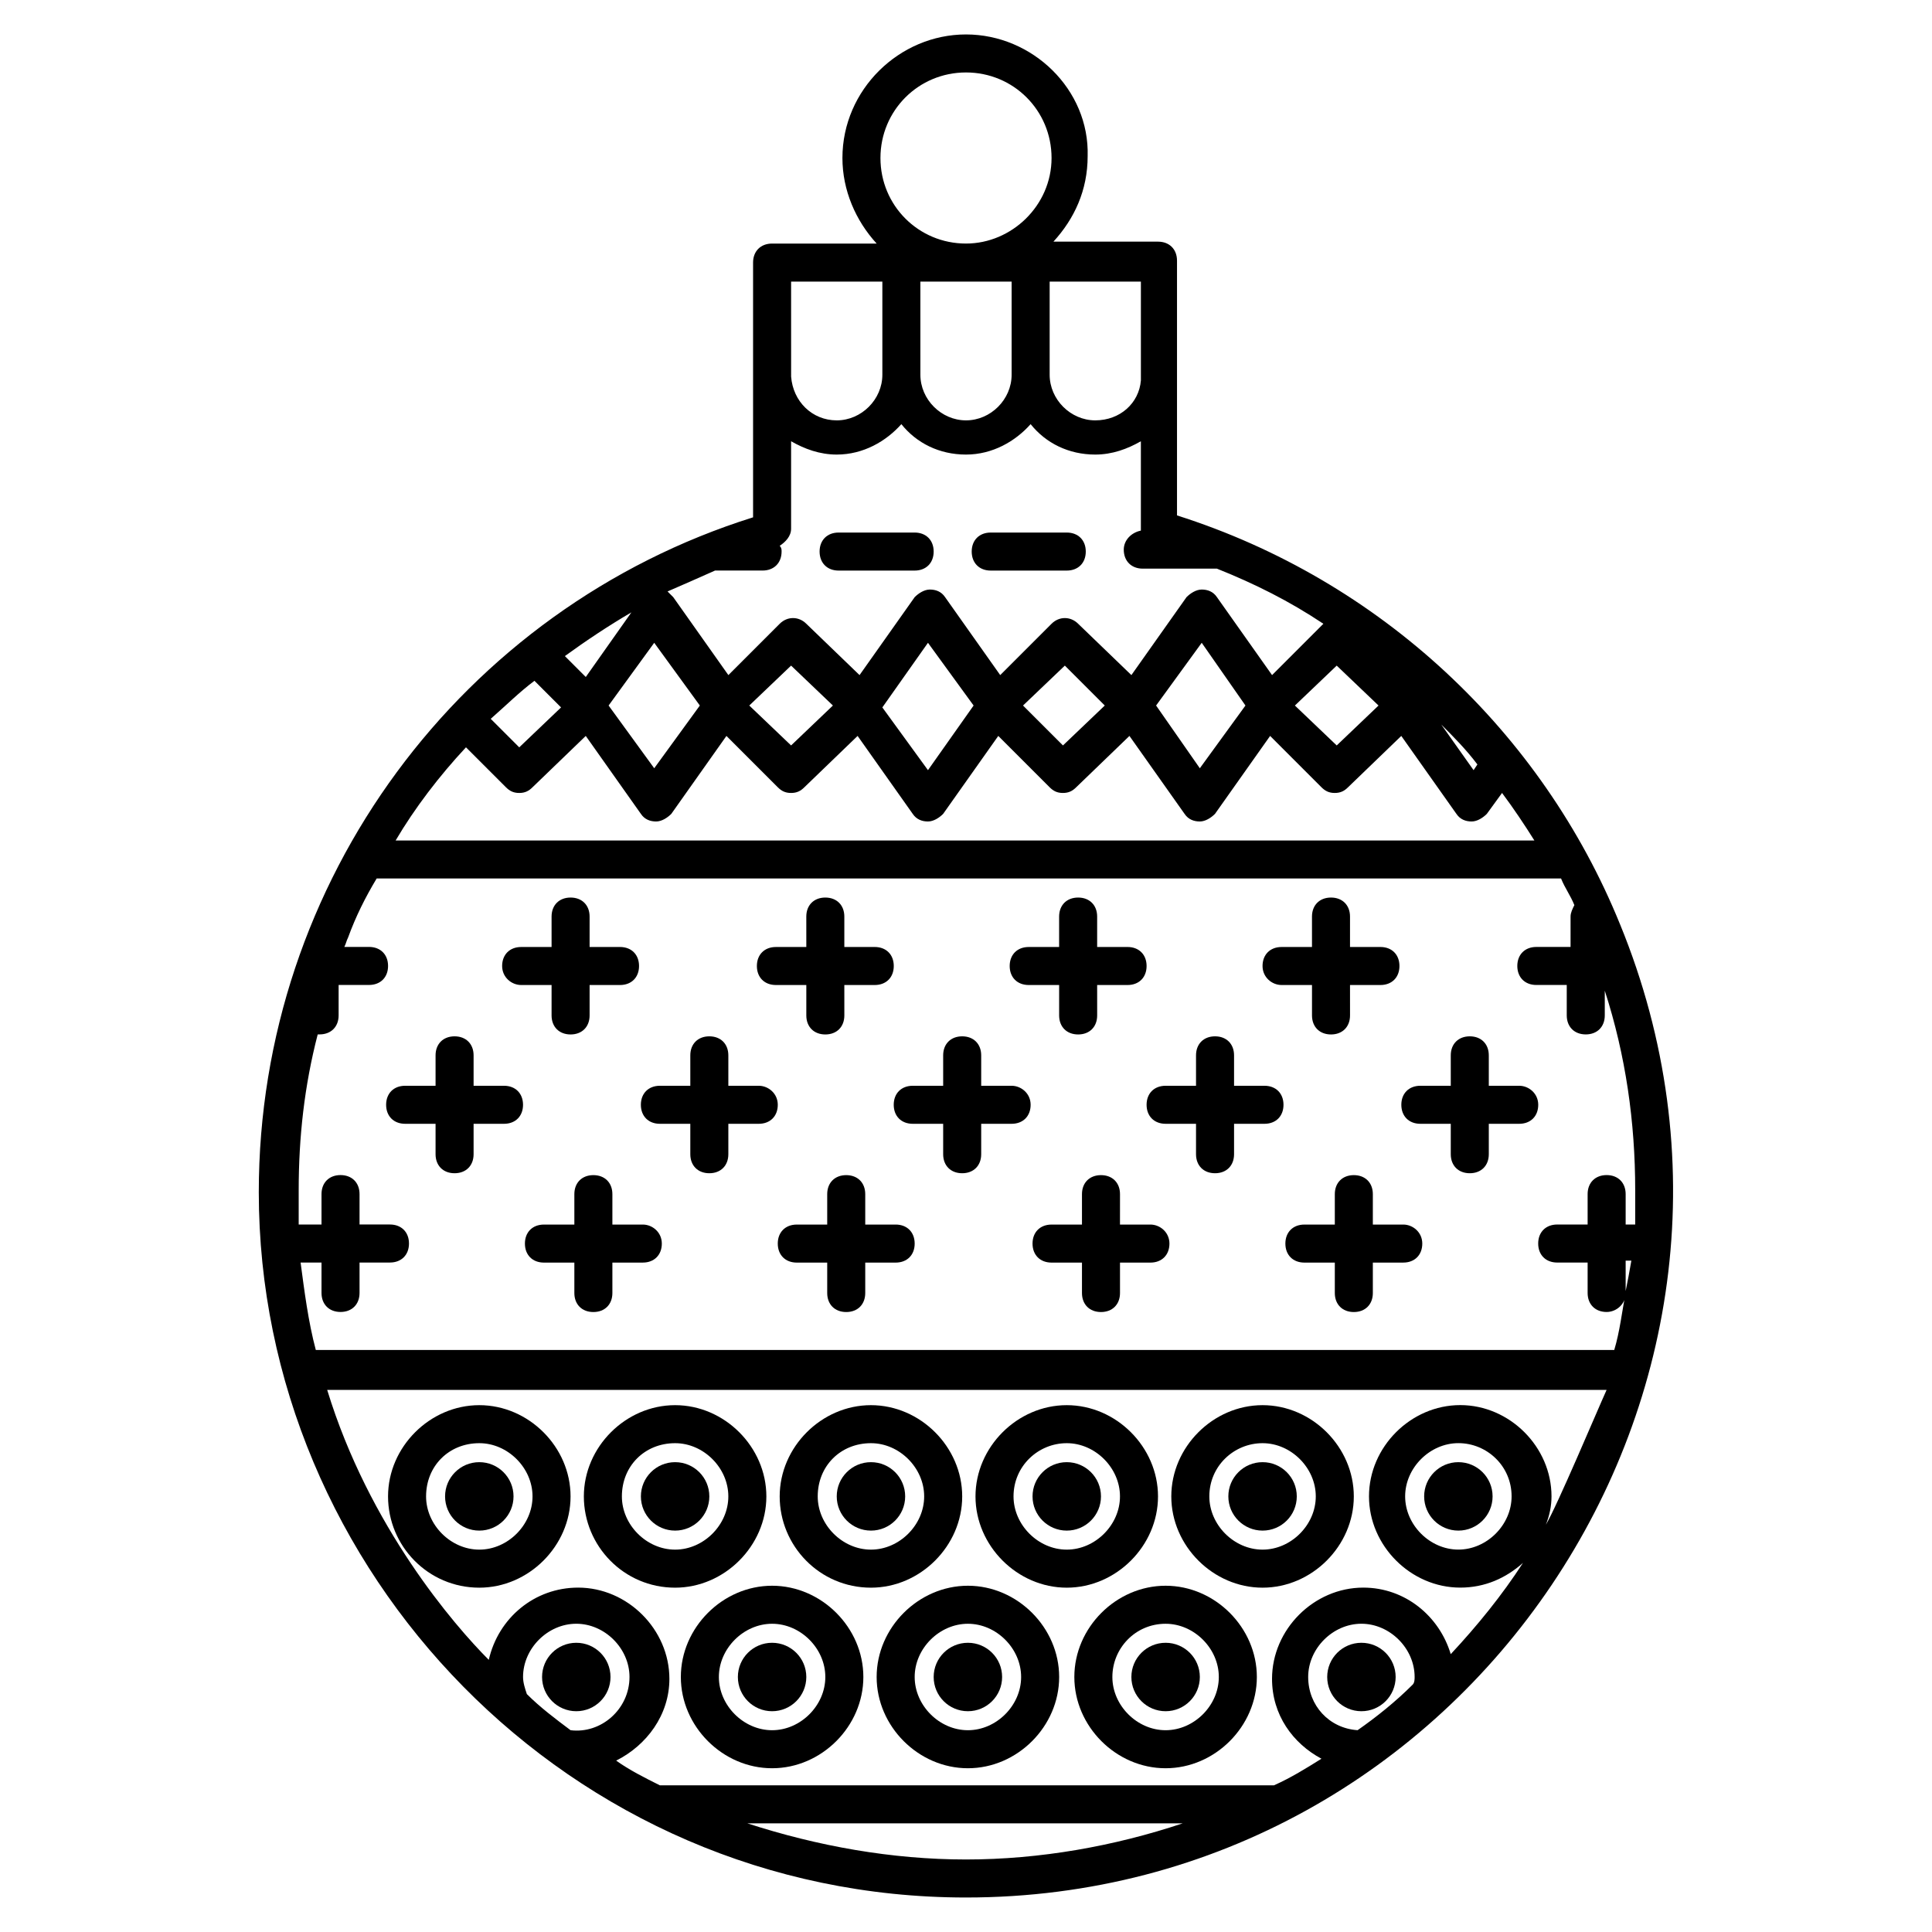 <?xml version="1.0" encoding="UTF-8"?>
<!-- Uploaded to: ICON Repo, www.iconrepo.com, Generator: ICON Repo Mixer Tools -->
<svg fill="#000000" width="800px" height="800px" version="1.1" viewBox="144 144 512 512" xmlns="http://www.w3.org/2000/svg">
 <g>
  <path d="m406.55 295.21h20.152c3.023 0 5.039-2.016 5.039-5.039 0-3.023-2.016-5.039-5.039-5.039h-20.152c-3.023 0-5.039 2.016-5.039 5.039 0.004 3.023 2.016 5.039 5.039 5.039z"/>
  <path d="m366.24 295.21h20.152c3.023 0 5.039-2.016 5.039-5.039 0-3.023-2.016-5.039-5.039-5.039h-20.152c-3.023 0-5.039 2.016-5.039 5.039 0.004 3.023 2.016 5.039 5.039 5.039z"/>
  <path d="m271.02 564.75c13.098 0 24.184-11.082 24.184-24.184 0-13.098-11.082-24.184-24.184-24.184-13.098 0-24.184 11.082-24.184 24.184 0 13.098 10.582 24.184 24.184 24.184zm0-38.293c7.559 0 14.105 6.551 14.105 14.105 0 7.559-6.551 14.105-14.105 14.105-7.559 0-14.105-6.551-14.105-14.105 0-8.059 6.043-14.105 14.105-14.105z"/>
  <path d="m280.09 540.56c0 5.008-4.062 9.066-9.07 9.066-5.008 0-9.07-4.059-9.07-9.066s4.062-9.07 9.07-9.07c5.008 0 9.07 4.062 9.07 9.07"/>
  <path d="m322.91 564.75c13.098 0 24.184-11.082 24.184-24.184 0-13.098-11.082-24.184-24.184-24.184-13.098 0-24.184 11.082-24.184 24.184 0.004 13.098 10.582 24.184 24.184 24.184zm0-38.293c7.559 0 14.105 6.551 14.105 14.105 0 7.559-6.551 14.105-14.105 14.105-7.559 0-14.105-6.551-14.105-14.105 0-8.059 6.047-14.105 14.105-14.105z"/>
  <path d="m331.98 540.56c0 5.008-4.059 9.066-9.07 9.066-5.008 0-9.066-4.059-9.066-9.066s4.059-9.07 9.066-9.07c5.012 0 9.07 4.062 9.07 9.07"/>
  <path d="m374.81 564.75c13.098 0 24.184-11.082 24.184-24.184 0-13.098-11.082-24.184-24.184-24.184-13.098 0-24.184 11.082-24.184 24.184 0 13.098 10.582 24.184 24.184 24.184zm0-38.293c7.559 0 14.105 6.551 14.105 14.105 0 7.559-6.551 14.105-14.105 14.105-7.559 0-14.105-6.551-14.105-14.105 0-8.059 6.043-14.105 14.105-14.105z"/>
  <path d="m383.88 540.56c0 5.008-4.059 9.066-9.066 9.066-5.008 0-9.07-4.059-9.07-9.066s4.062-9.07 9.07-9.07c5.008 0 9.066 4.062 9.066 9.07"/>
  <path d="m426.7 564.75c13.098 0 24.184-11.082 24.184-24.184 0-13.098-11.082-24.184-24.184-24.184-13.098 0-24.184 11.082-24.184 24.184 0 13.098 11.086 24.184 24.184 24.184zm0-38.293c7.559 0 14.105 6.551 14.105 14.105 0 7.559-6.551 14.105-14.105 14.105-7.559 0-14.105-6.551-14.105-14.105 0-8.059 6.551-14.105 14.105-14.105z"/>
  <path d="m435.77 540.56c0 5.008-4.062 9.066-9.07 9.066-5.008 0-9.066-4.059-9.066-9.066s4.059-9.07 9.066-9.07c5.008 0 9.07 4.062 9.07 9.07"/>
  <path d="m478.59 564.75c13.098 0 24.184-11.082 24.184-24.184 0-13.098-11.082-24.184-24.184-24.184-13.098 0-24.184 11.082-24.184 24.184 0 13.098 11.082 24.184 24.184 24.184zm0-38.293c7.559 0 14.105 6.551 14.105 14.105 0 7.559-6.551 14.105-14.105 14.105-7.559 0-14.105-6.551-14.105-14.105-0.004-8.059 6.547-14.105 14.105-14.105z"/>
  <path d="m487.66 540.56c0 5.008-4.059 9.066-9.066 9.066s-9.07-4.059-9.07-9.066 4.062-9.07 9.07-9.07 9.066 4.062 9.066 9.07"/>
  <path d="m539.55 540.56c0 5.008-4.062 9.066-9.07 9.066s-9.066-4.059-9.066-9.066 4.059-9.07 9.066-9.07 9.07 4.062 9.07 9.07"/>
  <path d="m513.86 588.42c0 5.012-4.059 9.07-9.07 9.07-5.008 0-9.066-4.059-9.066-9.07 0-5.008 4.059-9.066 9.066-9.066 5.012 0 9.07 4.059 9.07 9.066"/>
  <path d="m428.71 588.42c0 13.098 11.082 24.184 24.184 24.184 13.098 0 24.184-11.082 24.184-24.184 0-13.098-11.082-24.184-24.184-24.184-13.098 0.004-24.184 11.086-24.184 24.184zm24.184-14.105c7.559 0 14.105 6.551 14.105 14.105 0 7.559-6.551 14.105-14.105 14.105-7.559 0-14.105-6.551-14.105-14.105s6.043-14.105 14.105-14.105z"/>
  <path d="m461.97 588.42c0 5.012-4.062 9.07-9.07 9.07-5.008 0-9.07-4.059-9.07-9.07 0-5.008 4.062-9.066 9.07-9.066 5.008 0 9.07 4.059 9.07 9.066"/>
  <path d="m376.32 588.42c0 13.098 11.082 24.184 24.184 24.184 13.098 0 24.184-11.082 24.184-24.184 0-13.098-11.082-24.184-24.184-24.184-13.102 0.004-24.184 11.086-24.184 24.184zm24.184-14.105c7.559 0 14.105 6.551 14.105 14.105 0 7.559-6.551 14.105-14.105 14.105-7.559 0-14.105-6.551-14.105-14.105-0.004-7.555 6.547-14.105 14.105-14.105z"/>
  <path d="m409.57 588.42c0 5.012-4.059 9.07-9.066 9.07-5.012 0-9.07-4.059-9.07-9.07 0-5.008 4.059-9.066 9.07-9.066 5.008 0 9.066 4.059 9.066 9.066"/>
  <path d="m324.43 588.42c0 13.098 11.082 24.184 24.184 24.184 13.098 0 24.184-11.082 24.184-24.184 0-13.098-11.082-24.184-24.184-24.184-13.098 0.004-24.184 11.086-24.184 24.184zm24.184-14.105c7.559 0 14.105 6.551 14.105 14.105 0 7.559-6.551 14.105-14.105 14.105-7.559 0-14.105-6.551-14.105-14.105s6.551-14.105 14.105-14.105z"/>
  <path d="m357.68 588.42c0 5.012-4.062 9.07-9.07 9.07s-9.066-4.059-9.066-9.07c0-5.008 4.059-9.066 9.066-9.066s9.07 4.059 9.07 9.066"/>
  <path d="m305.79 588.42c0 5.012-4.059 9.07-9.066 9.07s-9.07-4.059-9.07-9.07c0-5.008 4.062-9.066 9.07-9.066s9.066 4.059 9.066 9.066"/>
  <path d="m277.57 431.74h-8.062v-8.062c0-3.023-2.016-5.039-5.039-5.039-3.023 0-5.039 2.016-5.039 5.039v8.062h-8.062c-3.023 0-5.039 2.016-5.039 5.039 0 3.023 2.016 5.039 5.039 5.039h8.062v8.062c0 3.023 2.016 5.039 5.039 5.039 3.023 0 5.039-2.016 5.039-5.039v-8.062h8.062c3.023 0 5.039-2.016 5.039-5.039-0.004-3.023-2.019-5.039-5.039-5.039z"/>
  <path d="m314.35 468.52h-8.062v-8.059c0-3.023-2.016-5.039-5.039-5.039s-5.039 2.016-5.039 5.039v8.062h-8.062c-3.023 0-5.039 2.016-5.039 5.039 0 3.023 2.016 5.039 5.039 5.039h8.062v8.062c0 3.023 2.016 5.039 5.039 5.039s5.039-2.016 5.039-5.039v-8.062l8.062-0.004c3.023 0 5.039-2.016 5.039-5.039 0-3.023-2.519-5.039-5.039-5.039z"/>
  <path d="m282.11 405.04h8.062v8.062c0 3.023 2.016 5.039 5.039 5.039 3.023 0 5.039-2.016 5.039-5.039v-8.062h8.062c3.023 0 5.039-2.016 5.039-5.039 0-3.023-2.016-5.039-5.039-5.039h-8.062v-8.062c0-3.023-2.016-5.039-5.039-5.039-3.023 0-5.039 2.016-5.039 5.039v8.066h-8.062c-3.023 0-5.039 2.016-5.039 5.039 0.004 3.019 2.523 5.035 5.039 5.035z"/>
  <path d="m345.08 431.74h-8.062v-8.062c0-3.023-2.016-5.039-5.039-5.039-3.023 0-5.039 2.016-5.039 5.039v8.062h-8.062c-3.023 0-5.039 2.016-5.039 5.039 0 3.023 2.016 5.039 5.039 5.039h8.062v8.062c0 3.023 2.016 5.039 5.039 5.039 3.023 0 5.039-2.016 5.039-5.039v-8.062h8.062c3.023 0 5.039-2.016 5.039-5.039 0-3.023-2.519-5.039-5.039-5.039z"/>
  <path d="m381.36 468.52h-8.062v-8.059c0-3.023-2.016-5.039-5.039-5.039-3.023 0-5.039 2.016-5.039 5.039v8.062h-8.062c-3.023 0-5.039 2.016-5.039 5.039 0 3.023 2.016 5.039 5.039 5.039h8.062v8.062c0 3.023 2.016 5.039 5.039 5.039 3.023 0 5.039-2.016 5.039-5.039v-8.062h8.062c3.023 0 5.039-2.016 5.039-5.039-0.004-3.027-2.019-5.043-5.039-5.043z"/>
  <path d="m349.62 405.04h8.062v8.062c0 3.023 2.016 5.039 5.039 5.039s5.039-2.016 5.039-5.039l-0.004-8.062h8.062c3.023 0 5.039-2.016 5.039-5.039 0-3.023-2.016-5.039-5.039-5.039h-8.062v-8.062c0-3.023-2.016-5.039-5.039-5.039-3.023 0-5.039 2.016-5.039 5.039l0.004 8.066h-8.062c-3.023 0-5.039 2.016-5.039 5.039 0 3.019 2.016 5.035 5.039 5.035z"/>
  <path d="m412.09 431.74h-8.062v-8.062c0-3.023-2.016-5.039-5.039-5.039-3.023 0-5.039 2.016-5.039 5.039v8.062h-8.062c-3.023 0-5.039 2.016-5.039 5.039 0 3.023 2.016 5.039 5.039 5.039h8.062v8.062c0 3.023 2.016 5.039 5.039 5.039 3.023 0 5.039-2.016 5.039-5.039v-8.062h8.062c3.023 0 5.039-2.016 5.039-5.039 0-3.023-2.519-5.039-5.039-5.039z"/>
  <path d="m448.87 468.52h-8.062l0.004-8.059c0-3.023-2.016-5.039-5.039-5.039-3.023 0-5.039 2.016-5.039 5.039v8.062h-8.062c-3.023 0-5.039 2.016-5.039 5.039 0 3.023 2.016 5.039 5.039 5.039h8.062v8.062c0 3.023 2.016 5.039 5.039 5.039 3.023 0 5.039-2.016 5.039-5.039v-8.062h8.062c3.023 0 5.039-2.016 5.039-5.039-0.004-3.027-2.523-5.043-5.043-5.043z"/>
  <path d="m416.62 405.04h8.062v8.062c0 3.023 2.016 5.039 5.039 5.039 3.023 0 5.039-2.016 5.039-5.039l-0.004-8.062h8.062c3.023 0 5.039-2.016 5.039-5.039 0-3.023-2.016-5.039-5.039-5.039h-8.062v-8.062c0-3.023-2.016-5.039-5.039-5.039-3.023 0-5.039 2.016-5.039 5.039v8.066h-8.062c-3.023 0-5.039 2.016-5.039 5.039 0.004 3.019 2.019 5.035 5.043 5.035z"/>
  <path d="m479.1 431.74h-8.062v-8.062c0-3.023-2.016-5.039-5.039-5.039-3.023 0-5.039 2.016-5.039 5.039v8.062h-8.062c-3.023 0-5.039 2.016-5.039 5.039 0 3.023 2.016 5.039 5.039 5.039h8.062v8.062c0 3.023 2.016 5.039 5.039 5.039 3.023 0 5.039-2.016 5.039-5.039v-8.062h8.062c3.023 0 5.039-2.016 5.039-5.039-0.004-3.023-2.016-5.039-5.039-5.039z"/>
  <path d="m515.88 468.52h-8.062v-8.059c0-3.023-2.016-5.039-5.039-5.039-3.023 0-5.039 2.016-5.039 5.039v8.062h-8.062c-3.023 0-5.039 2.016-5.039 5.039 0 3.023 2.016 5.039 5.039 5.039h8.062v8.062c0 3.023 2.016 5.039 5.039 5.039 3.023 0 5.039-2.016 5.039-5.039v-8.062l8.062-0.004c3.023 0 5.039-2.016 5.039-5.039 0-3.023-2.519-5.039-5.039-5.039z"/>
  <path d="m483.63 405.04h8.062v8.062c0 3.023 2.016 5.039 5.039 5.039s5.039-2.016 5.039-5.039l-0.004-8.062h8.062c3.023 0 5.039-2.016 5.039-5.039 0-3.023-2.016-5.039-5.039-5.039h-8.062v-8.062c0-3.023-2.016-5.039-5.039-5.039-3.023 0-5.039 2.016-5.039 5.039v8.066h-8.062c-3.023 0-5.039 2.016-5.039 5.039 0.004 3.019 2.523 5.035 5.043 5.035z"/>
  <path d="m546.61 431.74h-8.062v-8.062c0-3.023-2.016-5.039-5.039-5.039-3.023 0-5.039 2.016-5.039 5.039v8.062h-8.062c-3.023 0-5.039 2.016-5.039 5.039 0 3.023 2.016 5.039 5.039 5.039h8.062v8.062c0 3.023 2.016 5.039 5.039 5.039 3.023 0 5.039-2.016 5.039-5.039v-8.062h8.062c3.023 0 5.039-2.016 5.039-5.039 0-3.023-2.519-5.039-5.039-5.039z"/>
  <path d="m573.31 388.91c-20.656-50.883-63.48-91.191-117.39-108.32v-0.504-0.504 0-66.504c0-3.023-2.016-5.039-5.039-5.039h-27.711c5.543-6.047 9.07-13.602 9.07-22.672 0.504-17.629-14.609-32.238-32.242-32.238s-32.746 14.609-32.746 32.746c0 8.566 3.527 16.625 9.07 22.672h-27.711c-3.023 0-5.039 2.016-5.039 5.039v66.504 0.504-0.504 0.504 0.504c-77.082 24.184-130.99 96.227-130.99 178.85 0 100.26 82.121 186.91 187.42 186.91 132.5 0 223.69-135.02 173.31-257.95zm-37.785-42.32-1.008 1.512-8.566-12.09c3.023 3.023 6.551 6.547 9.574 10.578zm-26.199-15.617-11.082 10.578-11.082-10.578 11.082-10.578zm-62.977-112.35v26.199c-0.504 6.047-5.543 10.578-12.09 10.578-6.551 0-12.09-5.543-12.09-12.09v-24.688zm-46.348-55.422c12.594 0 22.672 10.078 22.672 22.672 0 12.598-10.582 22.672-22.672 22.672-12.594 0-22.672-10.078-22.672-22.672s10.074-22.672 22.672-22.672zm12.09 55.422v24.688c0 6.551-5.543 12.09-12.09 12.09-6.551 0-12.09-5.543-12.09-12.09l-0.004-24.688zm-58.441 0h24.184v24.688c0 6.551-5.543 12.09-12.09 12.09-6.551 0-11.586-5.039-12.09-11.586zm-20.152 76.578h12.594c3.023 0 5.039-2.016 5.039-5.039 0-0.504 0-1.008-0.504-1.512 1.512-1.008 3.023-2.519 3.023-4.535v-23.176c3.527 2.016 7.559 3.527 12.09 3.527 7.055 0 13.098-3.527 17.129-8.062 4.031 5.039 10.078 8.062 17.129 8.062 7.055 0 13.098-3.527 17.129-8.062 4.031 5.039 10.078 8.062 17.129 8.062 4.535 0 8.566-1.512 12.09-3.527v22.672 1.008c-2.519 0.504-4.535 2.519-4.535 5.039 0 3.023 2.016 5.039 5.039 5.039h19.648c10.078 4.031 19.145 8.566 28.215 14.609l-13.602 13.602-14.609-20.656c-1.008-1.512-2.519-2.016-4.031-2.016s-3.023 1.008-4.031 2.016l-14.609 20.656-14.105-13.602c-2.016-2.016-5.039-2.016-7.055 0l-13.602 13.602-14.609-20.656c-1.008-1.512-2.519-2.016-4.031-2.016s-3.023 1.008-4.031 2.016l-14.609 20.656-14.105-13.602c-2.016-2.016-5.039-2.016-7.055 0l-13.602 13.602-14.609-20.656-1.512-1.512c3.523-1.508 8.059-3.523 12.594-5.539zm140.56 35.77-12.09 16.625-11.59-16.625 12.09-16.625zm-37.281 0-11.082 10.578-10.582-10.578 11.082-10.578zm-34.762 0-12.094 17.129-12.09-16.625 12.09-17.129zm-37.285 0-11.082 10.578-11.082-10.578 11.082-10.578zm-35.266 0-12.09 16.625-12.09-16.625 12.09-16.625zm-18.137-24.688-12.09 17.129-5.543-5.543c5.543-4.027 11.586-8.059 17.633-11.586zm-25.695 18.137 7.055 7.055-11.082 10.578-7.559-7.555c4.031-3.527 7.555-7.055 11.586-10.078zm-18.137 17.633 10.578 10.578c1.008 1.008 2.016 1.512 3.527 1.512 1.512 0 2.519-0.504 3.527-1.512l14.105-13.602 14.609 20.656c1.008 1.512 2.519 2.016 4.031 2.016s3.023-1.008 4.031-2.016l14.609-20.656 13.602 13.602c1.008 1.008 2.016 1.512 3.527 1.512s2.519-0.504 3.527-1.512l14.105-13.602 14.609 20.656c1.008 1.512 2.519 2.016 4.031 2.016s3.023-1.008 4.031-2.016l14.609-20.656 13.602 13.602c1.008 1.008 2.016 1.512 3.527 1.512s2.519-0.504 3.527-1.512l14.105-13.602 14.609 20.656c1.008 1.512 2.519 2.016 4.031 2.016 1.512 0 3.023-1.008 4.031-2.016l14.609-20.656 13.602 13.602c1.008 1.008 2.016 1.512 3.527 1.512s2.519-0.504 3.527-1.512l14.105-13.602 14.609 20.656c1.008 1.512 2.519 2.016 4.031 2.016 1.512 0 3.023-1.008 4.031-2.016l4.031-5.543c3.023 4.031 6.047 8.566 8.566 12.594l-301.78 0.004c5.039-8.562 11.586-17.129 18.641-24.688zm27.711 260.47c-4.031-3.023-8.062-6.047-11.586-9.574-0.504-1.512-1.008-3.023-1.008-4.535 0-7.559 6.551-14.105 14.105-14.105 7.559 0 14.105 6.551 14.105 14.105 0 8.566-7.559 15.117-15.617 14.109zm104.79 34.258c-19.648 0-39.297-3.527-57.938-9.574h115.37c-18.137 6.047-37.785 9.574-57.434 9.574zm118.39-46.352c-4.535 4.535-9.574 8.566-14.609 12.09-7.559-0.504-13.098-6.551-13.098-14.105 0-7.559 6.551-14.105 14.105-14.105 7.559 0 14.105 6.551 14.105 14.105 0 0.504 0 1.512-0.504 2.016zm35.266-42.32c1.008-2.519 1.512-5.039 1.512-7.559 0-13.098-11.082-24.184-24.184-24.184-13.098 0-24.184 11.082-24.184 24.184 0 13.098 11.082 24.184 24.184 24.184 6.551 0 12.09-2.519 16.625-6.551-5.543 8.566-12.09 16.625-19.145 24.184-3.023-10.078-12.09-17.633-23.176-17.633-13.098 0-24.184 11.082-24.184 24.184 0 9.574 5.543 17.129 13.098 21.16-4.031 2.519-8.062 5.039-12.594 7.055h-162.73c-4.031-2.016-8.062-4.031-11.586-6.551 8.062-4.031 14.105-12.09 14.105-21.664 0-13.098-11.082-24.184-24.184-24.184-11.586 0-21.16 8.062-23.68 19.145-9.07-9.07-31.738-35.266-42.824-71.539h339.06c-2.519 5.543-13.098 30.734-16.121 35.77zm-9.066-7.555c0 7.559-6.551 14.105-14.105 14.105-7.559 0-14.105-6.551-14.105-14.105 0-7.559 6.551-14.105 14.105-14.105 7.555-0.004 14.105 6.043 14.105 14.105zm30.227-54.414v-8.062l1.512 0.004c-0.504 3.023-1.008 5.543-1.512 8.059zm0-17.633v-8.059c0-3.023-2.016-5.039-5.039-5.039s-5.039 2.016-5.039 5.039v8.062h-8.062c-3.023 0-5.039 2.016-5.039 5.039 0 3.023 2.016 5.039 5.039 5.039h8.062v8.062c0 3.023 2.016 5.039 5.039 5.039 2.519 0 5.039-2.016 5.039-5.039-1.008 5.039-1.512 10.078-3.023 15.113l-344.1-0.004c-2.016-7.559-3.023-15.617-4.031-23.176h5.543v8.062c0 3.023 2.016 5.039 5.039 5.039 3.023 0 5.039-2.016 5.039-5.039v-8.062h8.062c3.023 0 5.039-2.016 5.039-5.039 0-3.023-2.016-5.039-5.039-5.039h-8.062v-8.059c0-3.023-2.016-5.039-5.039-5.039-3.023 0-5.039 2.016-5.039 5.039v8.062h-6.047v-9.07c0-14.105 1.512-27.711 5.039-41.312h0.504c3.023 0 5.039-2.016 5.039-5.039v-8.062h8.062c3.023 0 5.039-2.016 5.039-5.039 0-3.023-2.016-5.039-5.039-5.039h-6.551c0.504-1.008 0.504-1.512 1.008-2.519 2.016-5.543 4.535-10.578 7.559-15.617h313.88c1.008 2.519 2.519 4.535 3.527 7.055-0.504 1.008-1.008 2.016-1.008 3.023l-0.004 8.062h-9.07c-3.023 0-5.039 2.016-5.039 5.039s2.016 5.039 5.039 5.039h8.062v8.062c0 3.023 2.016 5.039 5.039 5.039 3.023 0 5.039-2.016 5.039-5.039v-6.551c5.543 17.129 8.062 34.762 8.062 52.898v9.07z"/>
 </g>
</svg>